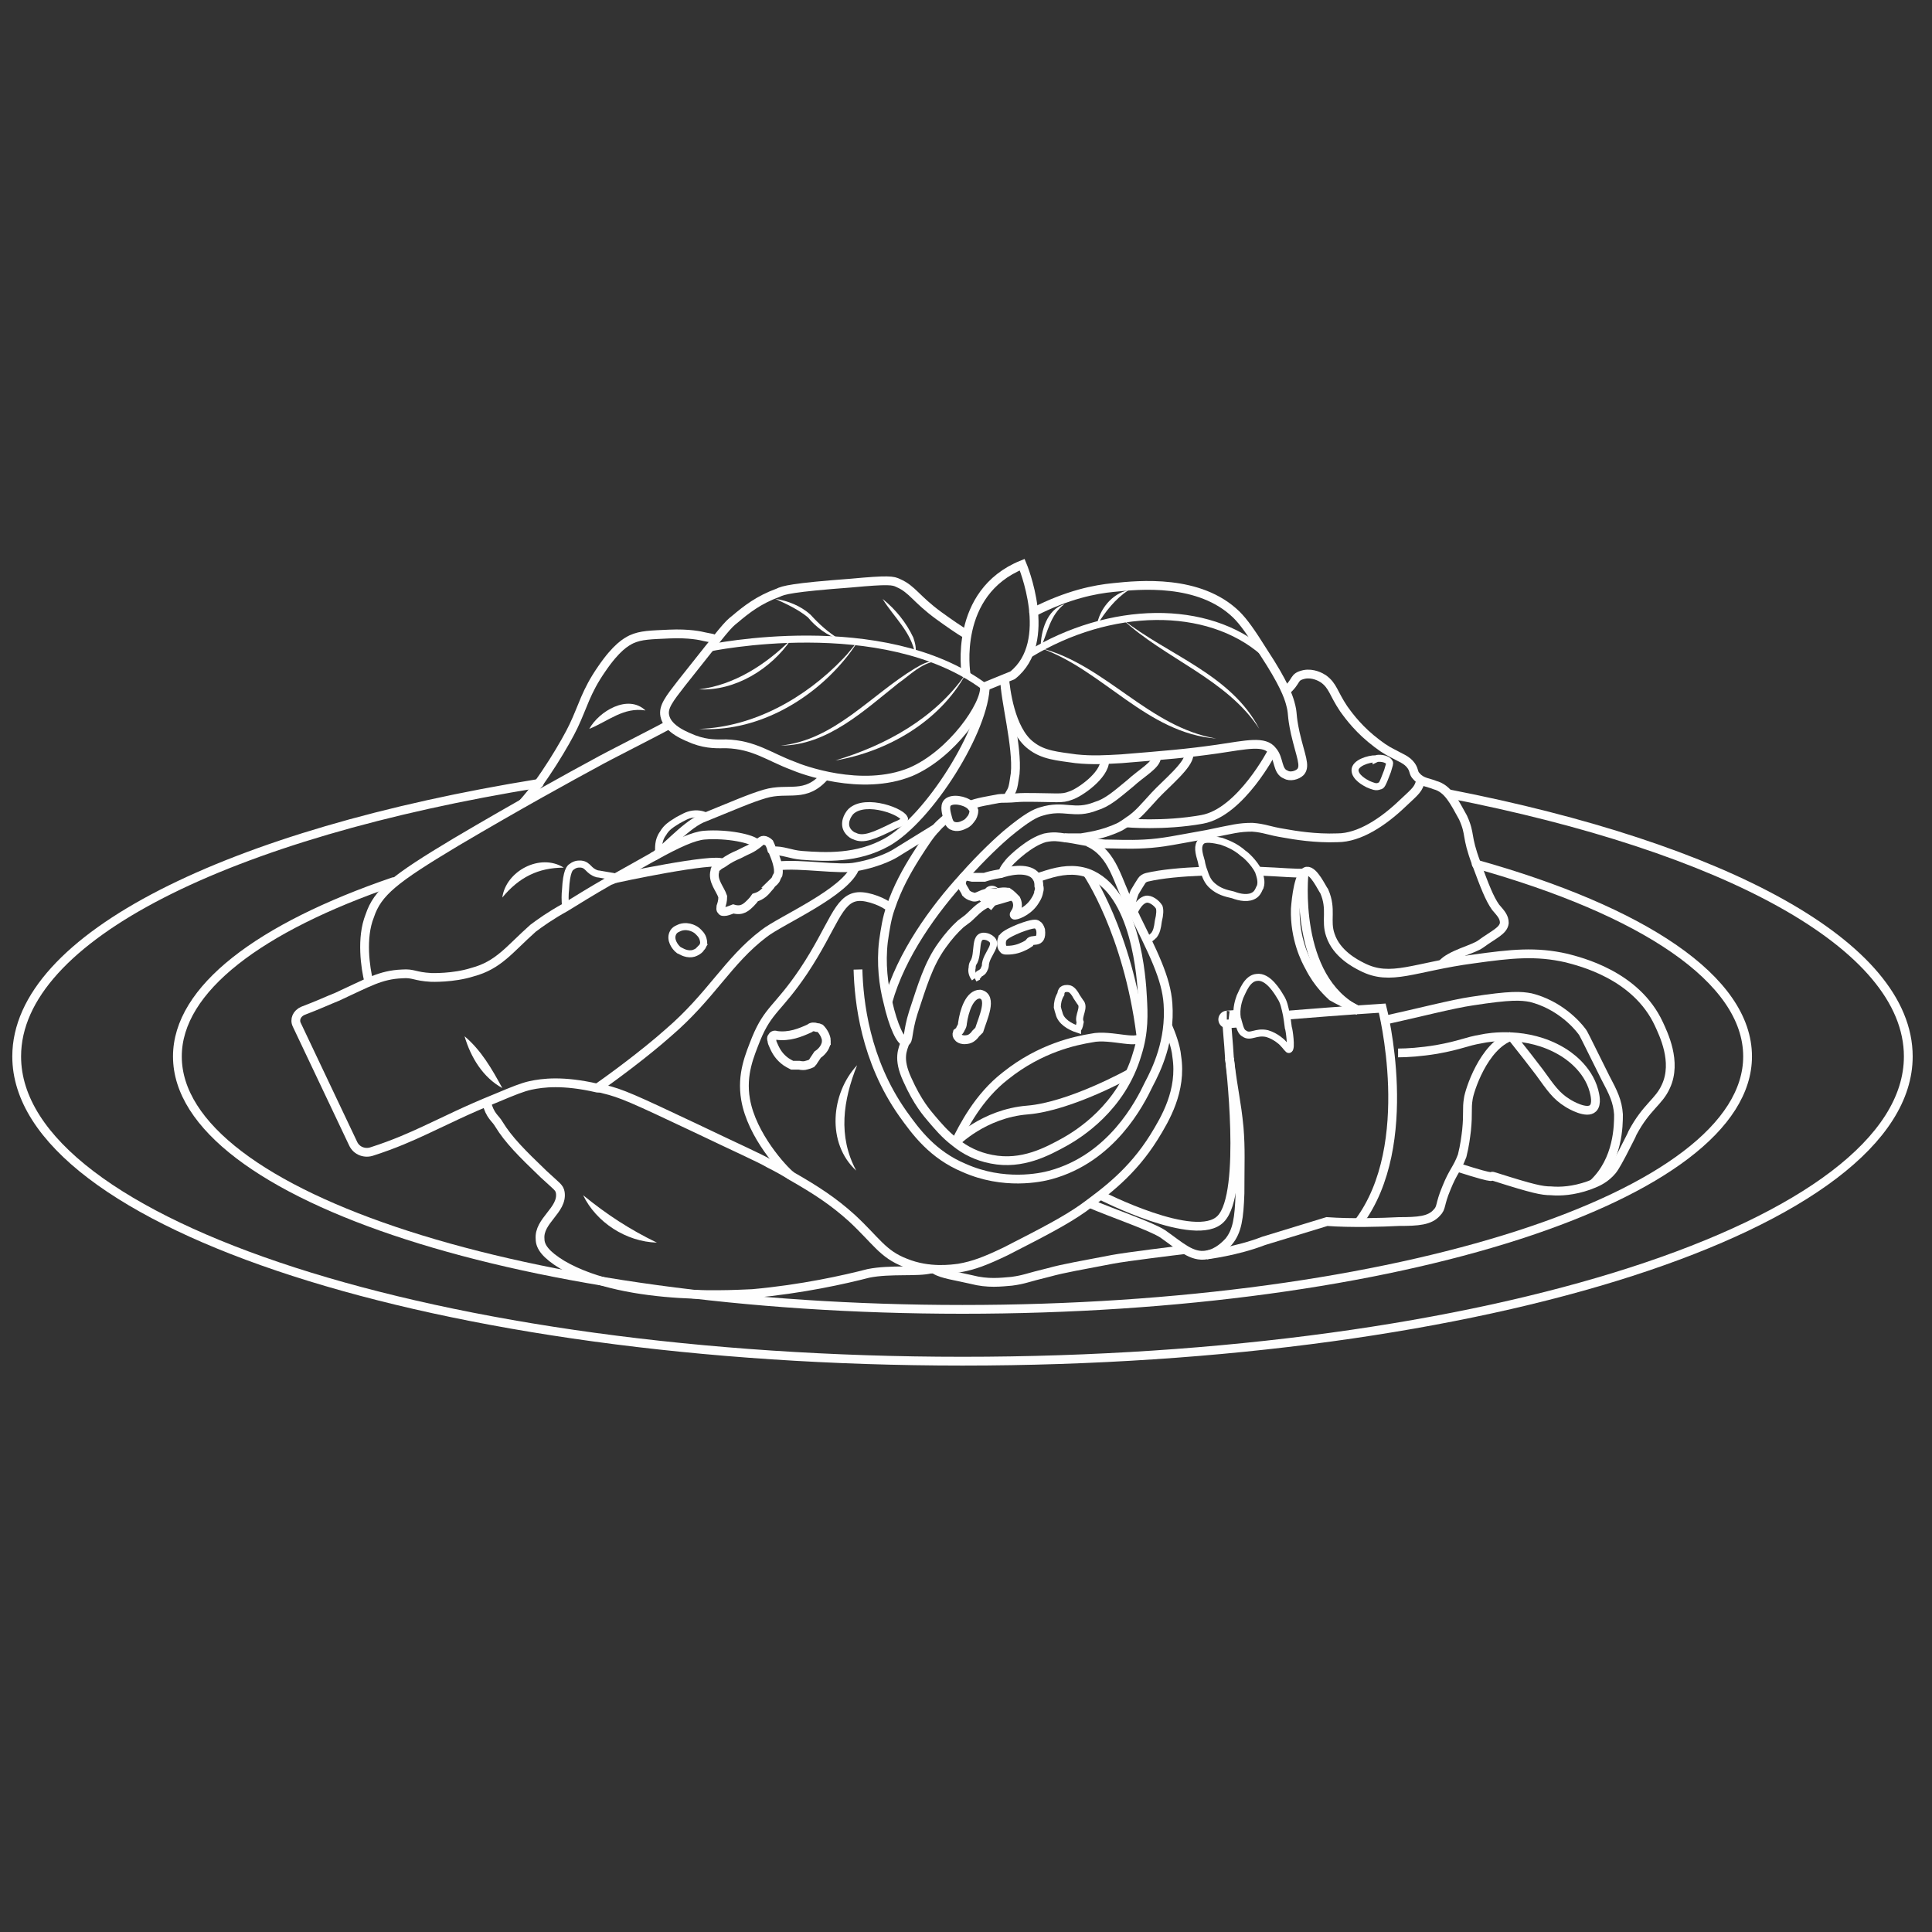 <svg version="1.2" xmlns="http://www.w3.org/2000/svg" viewBox="0 0 220 220" width="220" height="220">
	<rect x="0" y="0" width="220" height="220" fill="#333333" stroke="none"/>
	<title>SARDEGNA_TSL07-ai</title>
	<style>
		.s0 { fill: none;stroke: #fefefe;stroke-width: 2 } 
		.s1 { fill: none;stroke: #fefefe } 
		.s2 { fill: none;stroke: #fefefe;stroke-linecap: round } 
		.s3 { fill: none;stroke: #fefefe;stroke-linecap: round;stroke-width: .8 } 
		.s4 { fill: #fefefe } 
	</style>
	<g id="IMG-Pasta">
		<path id="&lt;Path&gt;" class="s0" d="m112.9 101.9c0 0.1 0.1-0.2 0 0.1-0.3 0.4-0.8 1-0.8 1"/>
		<path id="&lt;Path&gt;" class="s1" d="m143.3 99.2c2.6 0.1 4.5 0.3 5.2 0.2 0 0-1.3 12 6.2 15.7"/>
		<g id="&lt;Group&gt;">
			<path id="&lt;Path&gt;" class="s2" d="m117.7 69.7c3.9-2 7-2.6 9.1-2.8 2.9-0.3 9.8-1 14 3.1 0.8 0.8 1.6 1.9 3.1 4.3 2.3 3.5 2.8 5 3 5.7 0.4 1.4 0.1 1.2 0.6 3.5 0.6 2.6 1.2 3.7 0.6 4.4-0.4 0.4-1.2 0.6-1.7 0.3-1-0.4-0.7-1.8-1.5-2.7-0.9-1.2-2.9-0.7-6.3-0.2-3.5 0.5-6 0.7-10.9 1.1-1.8 0.1-3.3 0.2-5.2 0-2.1-0.3-3.7-0.4-5.1-1.5-2.4-1.8-2.9-6.6-3-7.6"/>
			<path id="&lt;Path&gt;" class="s2" d="m112.1 78.2c0.2 2-3.7 7.7-8.4 9.7-5.6 2.3-12.5-0.3-13.4-0.7-2.7-1-4.4-2.4-7.6-2.5-0.9 0-2.1 0.1-3.7-0.5-0.7-0.3-3-1.1-3.3-2.7-0.2-1 0.5-1.9 1.9-3.7 5-6.3 5.2-6.6 6.1-7.3 1.3-1.1 2.7-2.2 4.9-3 0.6-0.3 1.6-0.6 8.3-1.1 4.3-0.4 4.8-0.3 5.4 0 1.6 0.7 2 1.8 4.6 3.7 1.1 0.8 2.4 1.7 3.1 2.1"/>
			<g id="&lt;Group&gt;">
				<path id="&lt;Path&gt;" class="s3" d="m117.2 74.5c9.2-5.6 20.3-5.8 26.7-0.2"/>
				<path id="&lt;Path&gt;" class="s3" d="m80.7 73.8c0 0 19.8-4.2 31.4 4.4"/>
			</g>
			<g id="&lt;Group&gt;">
				<g id="&lt;Group&gt;">
					<path id="&lt;Path&gt;" class="s4" d="m118.5 73.8c7.4 1.9 12.3 9 20 10.3-7.9-0.6-12.9-7.8-20-10.3z"/>
				</g>
				<g id="&lt;Group&gt;">
					<path id="&lt;Path&gt;" class="s4" d="m127.8 70.5c5.2 4.1 12.4 6.3 15.6 12.5-3.7-5.7-10.8-8-15.6-12.5z"/>
				</g>
				<g id="&lt;Group&gt;">
					<path id="&lt;Path&gt;" class="s4" d="m88.9 84.9c6.1-0.6 10.3-5.8 15.3-8.8 0.7-0.4 1.5-0.9 2.4-0.8-1.7 0.2-3 1.6-4.3 2.5-3.9 3.1-8.1 7.1-13.4 7.1z"/>
				</g>
				<g id="&lt;Group&gt;">
					<path id="&lt;Path&gt;" class="s4" d="m95.1 86.6c5.7-1.7 11.4-4.8 14.9-9.9-3 5.5-9 8.9-14.9 9.9z"/>
				</g>
				<g id="&lt;Group&gt;">
					<path id="&lt;Path&gt;" class="s4" d="m79.6 83c6.2-0.2 12.1-3.5 16.4-8 0.6-0.6 1.1-1.3 1.7-2-0.5 0.8-1 1.5-1.6 2.2-4 4.8-10.2 8.2-16.5 7.8z"/>
				</g>
				<g id="&lt;Group&gt;">
					<path id="&lt;Path&gt;" class="s4" d="m79.6 78.5c4-0.5 7.6-2.8 10.5-5.7-2.3 3.4-6.4 5.9-10.5 5.7z"/>
				</g>
				<g id="&lt;Group&gt;">
					<path id="&lt;Path&gt;" class="s4" d="m88.3 68.2c1.4 0.2 2.9 0.8 4 1.8 1 1.1 2 2 3.3 2.8-1.4-0.4-2.7-1.4-3.6-2.5-1.1-0.9-2.4-1.5-3.7-2.1z"/>
				</g>
				<g id="&lt;Group&gt;">
					<path id="&lt;Path&gt;" class="s4" d="m100.5 68.2c1.5 1.2 2.7 2.7 3.5 4.4 0.2 0.6 0.4 1.3 0.2 1.9-0.4-2.5-2.4-4.2-3.7-6.3z"/>
				</g>
				<g id="&lt;Group&gt;">
					<path id="&lt;Path&gt;" class="s4" d="m124.9 71.2c0.3-1.8 1.7-3.6 3.6-4-1.5 1-2.6 2.4-3.6 4z"/>
				</g>
				<g id="&lt;Group&gt;">
					<path id="&lt;Path&gt;" class="s4" d="m118.5 73.8c0-1.9 0.7-4.4 2.7-5-1.6 1.2-1.9 3.2-2.7 5z"/>
				</g>
			</g>
			<path id="&lt;Path&gt;" class="s2" d="m110 76.7c0 0-1.5-9.2 6.4-12.4 0 0 3.7 8.8-1.1 12.6l-3.2 1.3"/>
		</g>
		<path id="&lt;Path&gt;" class="s0" d="m140.9 116c-1.5 0.1-1.2 0.1-1.2 0.1"/>
		<g id="&lt;Group&gt;">
			<g id="&lt;Group&gt;">
				<path id="&lt;Path&gt;" class="s4" d="m97.6 121.3c-1.6 4-2.2 8.1-0.1 12-3.4-3.1-2.9-8.8 0.1-12z"/>
			</g>
			<g id="&lt;Group&gt;">
				<path id="&lt;Path&gt;" class="s4" d="m66.4 136.1c2.7 2.2 5.3 3.9 8.4 5.4-3.5-0.1-6.9-2.3-8.4-5.4z"/>
			</g>
			<g id="&lt;Group&gt;">
				<path id="&lt;Path&gt;" class="s4" d="m57.2 102.2c0.4-3 4.3-5.1 7-3.4-2.9 0-5.1 1.1-7 3.4z"/>
			</g>
			<g id="&lt;Group&gt;">
				<path id="&lt;Path&gt;" class="s4" d="m52.9 118c1.9 1.6 3.1 3.7 4.3 5.9-2.2-1.2-3.6-3.5-4.3-5.9z"/>
			</g>
			<g id="&lt;Group&gt;">
				<path id="&lt;Path&gt;" class="s4" d="m67.1 83c1.1-2 4.4-4 6.4-2.1-2.5-0.4-4.2 1.2-6.4 2.1z"/>
			</g>
		</g>
		<g id="&lt;Group&gt;">
			<path id="&lt;Path&gt;" class="s1" d="m133 116.9c0.3 0.7 0.9 2.2 1 3.4 0.6 3.9-1.3 7.1-2.6 9.2-2.5 4-5.5 6.2-8.1 8.1-2 1.4-4.3 2.6-8.8 4.9-2.3 1.1-3.6 1.6-5.3 1.9-0.8 0.1-3.4 0.5-6.1-0.6-2.6-1-3.3-2.5-6.1-5.1-2.1-1.9-4.1-3.2-6.9-4.8q-1.1-0.7-2.5-1.4c-1-0.6-3.5-1.7-8.3-4-7.2-3.4-8.5-4-10.6-4.5q-0.3-0.1-0.7-0.1c-3.9-0.9-6.2-0.6-7.6-0.3-0.9 0.2-1.9 0.6-3.8 1.4-3.7 1.5-5.6 2.5-8.2 3.7-1.5 0.7-3.5 1.6-6 2.4-0.8 0.3-1.8 0-2.2-0.9l-6.4-13.5c-0.3-0.6 0-1.3 0.7-1.6 1.6-0.6 2.9-1.2 3.9-1.6 3.5-1.6 4.9-2.5 7.4-2.6 1.3-0.1 1.4 0.3 3.3 0.4 0 0 2.5 0.1 4.7-0.6 3-0.8 4.2-2.6 6.9-5 0.8-0.6 1.9-1.4 3.7-2.4 1.3-0.8 2.9-1.8 5-3q0.3-0.1 0.5-0.2 0 0 0 0 0.2-0.1 0.3-0.2 2.3-1.3 4.1-2.3 0.1-0.1 0.2-0.1c2.7-1.5 4.5-2.3 5.7-2.4 2.6-0.2 5.5 0.4 6 1"/>
			<path id="&lt;Path&gt;" class="s1" d="m112.2 78c0 5-6.4 15.2-11.2 17.9-3.4 1.9-7 1.7-9.7 1.5-1.3-0.1-2.2-0.6-3.3-0.5"/>
			<path id="&lt;Path&gt;" class="s1" d="m68 123.9c1.6-1.1 5.4-3.9 8.1-6.3 4.9-4.2 6.8-8.2 10.9-11.3 1.9-1.5 9.4-4.7 10.4-7.6"/>
			<path id="&lt;Path&gt;" class="s1" d="m42 111.8c-0.4-1.6-0.9-5 0.1-7.5 0.9-2.7 2.8-4.2 9.8-8.4 7.1-4.2 13.3-7.6 15.9-9 1.4-0.8 7-3.6 8.4-4.4"/>
			<path id="&lt;Path&gt;" class="s1" d="m106 144.5c-1.5 0.4-4.6 0-7.1 0.5-2.7 0.7-7.6 1.8-13.2 2.3-0.9 0-14.2 1.1-21.7-3.3-1.8-1.1-2.5-2-2.5-2.9-0.2-2.1 2.6-3.3 2.3-5.3-0.1-0.6-0.4-0.7-1.9-2.1-2.5-2.4-4-3.9-5.1-5.7-0.4-0.7-1-0.9-1.4-2.5"/>
			<path id="&lt;Path&gt;" class="s1" d="m123.9 95.9c2.9 1.3 3.3 4.4 4.8 7.3 2.7 5.4 4.1 8.2 4.3 11.1 0.3 4.2-1.3 7.5-2.2 9.2-1 2.1-4.2 8.4-11.2 10.3-1.1 0.3-5.3 1.2-9.8-0.8-3.6-1.5-5.5-4.1-7-6.2-4.3-6.1-5-12.8-5.1-16.4"/>
			<path id="&lt;Path&gt;" class="s1" d="m115.3 102c-0.3 0.1-2.7 0.8-2.8 0.8-1.1 0.5-1.6 1.2-2.3 1.8q-0.4 0.3-0.8 0.6-1.1 1-2.1 2.4c-1.6 2.2-2.3 4.7-3.3 7.7-0.7 2.2-0.5 3.3-0.9 3.3-0.5 0.1-1.4-1.8-2-4.5-0.5-1.9-0.8-4.4-0.5-6.9 0.2-1.4 0.4-2.7 0.8-3.8 0.8-2.4 1.9-4.3 2.9-5.9 0.9-1.4 1.6-2.5 2.3-3.2 0.5-0.6 1.3-1.2 1.3-1.2"/>
			<path id="&lt;Path&gt;" class="s1" d="m125.8 86.6c0 1.7-2.9 3.7-3.9 4-1 0.4-1.5 0.2-5.2 0.2-0.8 0-1.4 0.1-2 0.1-0.5 0-0.9 0-1.3 0.1-0.5 0.1-2.4 0.4-2.9 0.7"/>
			<path id="&lt;Path&gt;" class="s1" d="m118.1 100c0.1-0.1 0.8-0.3 1.1-0.4 1.6-0.5 3.1-0.7 4.6-0.2 5.6 2 6.2 12.2 6.3 14.2 0.1 1.8 0.2 3.9-0.6 6.4-1.8 6.2-6.8 9.2-8.2 10-2 1.1-4.9 2.7-8.4 2-1.6-0.3-3-1-4.1-1.9-1.2-0.9-2.1-2-2.7-2.7-0.5-0.6-1.6-1.8-2.8-4.5-1.1-2.4-0.5-3.4-0.2-4.3"/>
			<path id="&lt;Path&gt;" class="s1" d="m90.1 133.9c-0.9-0.7-4.5-4.6-5.2-8.7-0.5-2.9 0.5-5.1 1.2-6.9 1.4-3.4 2.5-3.4 5.4-7.7 3.4-5.1 3.9-8.3 6.2-8.5 1.2-0.1 3.1 0.7 3.7 1.3"/>
			<path id="&lt;Path&gt;" class="s1" d="m109.7 99.9c2.2-2.5 4.2-4.3 4.9-4.9 2.4-2 3.3-2.4 4-2.6 2.6-0.8 3.7 0.4 6.2-0.6 1.3-0.4 2.2-1.2 3.9-2.6 1.3-1.2 3-2.1 3-3"/>
			<path id="&lt;Path&gt;" class="s1" d="m101.1 114.1c1.5-5.4 5.3-10.6 8.6-14.2"/>
			<path id="&lt;Path&gt;" class="s1" d="m135.4 85.9c0 1.2-2.6 3.3-3.9 4.7-1.2 1.3-1.9 2.2-3 2.9q-0.4 0.3-0.9 0.6c-2 1-4 1.2-4.5 1.3-0.8 0-1.3 0-1.8 0q0 0-0.1 0c-0.7-0.1-1.2-0.2-2.2 0-1.8 0.5-3.7 2.4-3.9 2.6-0.1 0.1-0.9 1-0.9 1.4"/>
			<path id="&lt;Path&gt;" class="s1" d="m59.5 91.5c2.3-2.5 5-7.1 5.8-8.8 1.1-2.3 1.4-3.9 3.2-6.5 1.7-2.5 2.8-3.1 3.4-3.4 1.1-0.5 2.2-0.5 4.3-0.6 2.3-0.1 3.6 0.2 4 0.3 0.9 0.2 0.9 0.1 1.3 0.4"/>
			<path id="&lt;Path&gt;" class="s1" d="m161.8 88.8c-0.3 1.1-0.5 1.2-2.1 2.7-2.2 2.1-4.9 3.9-7.4 3.9-2.5 0.1-4.9-0.3-6-0.5-1.9-0.3-2.3-0.6-3.7-0.7-1.5 0-2.2 0.2-5.1 0.8-3.4 0.6-5.1 1-7.2 1.1-1.8 0.1-3.4 0-4.5 0-1.6-0.1-3.5-0.6-4.6-0.7"/>
			<path id="&lt;Path&gt;" class="s1" d="m154.7 115.1c-0.2-0.2-2.7-1.4-3-1.6-0.3-0.3-1.6-1.4-2.6-3.4-0.4-0.7-1.7-3.2-1.6-6.6 0.1-1.3 0.4-4.1 1.3-4.3 0.8-0.1 1.7 1.9 2 2.3 0.9 2.1 0.1 3.3 0.7 5 0.7 2.1 2.8 3.2 3.6 3.6 3.3 1.7 5.9 0 12.7-0.9 4.3-0.6 7.1-0.9 10.6-0.1 1.5 0.4 7.9 1.9 10.5 7.5 0.5 1.1 2.1 4.3 0.8 7.1-0.8 1.8-2.2 2.3-3.8 5.3-0.1 0.3-0.5 1-1.2 2.4-0.8 1.5-1 1.8-1.4 2.2-0.8 0.8-1.6 1.1-2.4 1.4-1.7 0.6-3.2 0.7-4.3 0.6-1 0-2-0.2-6.4-1.6-0.9-0.3 1 0.6-4.3-1.1"/>
			<path id="&lt;Path&gt;" class="s1" d="m159.2 119.9c1 0 2.6-0.1 4.4-0.4 2.8-0.5 3.3-0.9 5.1-1.2 0.9-0.2 5.2-0.9 9.1 1.4 0.7 0.4 3 1.9 3.7 4.5 0.1 0.4 0.4 1.5-0.1 2-0.7 0.7-2.6-0.4-2.9-0.6-1.3-0.8-1.9-1.7-3.2-3.5-0.6-0.8-2-2.6-3.2-4.1"/>
			<path id="&lt;Path&gt;" class="s1" d="m158 116.1c3.2-0.7 7.5-1.8 9.6-2.1 4.5-0.7 5.6-0.6 6.7-0.4 3.2 0.8 5.2 3 5.8 3.8 0.3 0.4 0.1 0.1 2.7 5.3 0.9 1.7 1.4 2.7 1.5 4.2 0 1.2 0 5.2-2.9 7.9"/>
			<path id="&lt;Path&gt;" class="s1" d="m139.7 116.1c0 1 0.2 2.5 0.3 4.4 0.5 4.1 0.8 4.8 1.1 7.9 0.2 2.4 0.1 4.1 0.1 7.5-0.1 2.8-0.3 4.3-1.3 5.5-0.3 0.3-1.2 1.3-2.5 1.5-1.7 0.3-3-1-5-2.4-1.4-0.9-5.6-2.3-8.4-3.5"/>
			<path id="&lt;Path&gt;" class="s1" d="m134.9 142.3c-0.9 0.1-6.6 0.8-8.2 1.1-3.6 0.7-5.5 1-7.3 1.5-2.5 0.6-2.7 0.8-4.2 1-1.2 0.1-2.7 0.3-4.6-0.2-1.7-0.4-3.3-0.6-4.1-1.1"/>
			<path id="&lt;Path&gt;" class="s1" d="m129.3 104.4c-0.2-0.5-0.9-0.8-0.1-2.8 0.3-0.5 0.6-1 0.8-1.3q0.2-0.3 0.6-0.4c1.7-0.4 4-0.6 6.5-0.7"/>
			<path id="&lt;Path&gt;" class="s1" d="m146.4 78.7c1.4-1.2 0.8-1.6 2.1-1.9 1-0.2 1.9 0.3 2.2 0.5 1.1 0.8 1.1 1.6 2.3 3.4 0.3 0.4 1.3 1.9 3.1 3.4 1.1 0.9 1.7 1.3 2.5 1.7 0.9 0.5 1.6 0.7 2.1 1.4 0.4 0.6 0.2 0.8 0.6 1.2 0.6 0.7 1.4 0.7 2.1 1 1.5 0.4 2.2 1.9 3.2 3.7 0.9 2 0.3 2 1.5 5.2 1 2.7 1.5 4 2.2 5 0.6 0.7 1 1.1 1 1.8-0.1 0.9-1.2 1.3-2.7 2.4-0.8 0.6-3.5 1.2-4.4 2.3"/>
			<path id="&lt;Path&gt;" class="s1" d="m74.3 97.6c1.1-0.5 3.6-3.5 5.6-4.4 3.7-1.5 5.5-2.3 7.2-2.8 2.7-0.8 4.6 0.6 6.9-2.1"/>
			<path id="&lt;Path&gt;" class="s1" d="m114.4 77.3c0 2.3 1.5 7.7 1.2 10.8-0.3 2.1-0.3 1.7-0.9 2.8"/>
			<path id="&lt;Path&gt;" class="s1" d="m106.6 94.3l-4.7 2.9c0 0-1.6 1-4.4 1.5-1.9 0.4-6.3-0.4-8.9-0.1"/>
			<path id="&lt;Path&gt;" class="s1" d="m69.9 100.1q0 0 0 0c0.2-0.1 11.6-2.5 12.4-1.8"/>
			<path id="&lt;Path&gt;" class="s1" d="m108.8 130.1c0 0 3.2-3.3 8.2-3.7 4.9-0.4 11.7-4.2 11.7-4.2"/>
			<path id="&lt;Path&gt;" class="s1" d="m123.8 99.4c0 0 4.6 6.7 6.1 18.4 0.2 1.4-3.4-0.1-5.6 0.4-1.8 0.3-5.8 1.1-9.8 4.3-3.1 2.4-4.8 5.8-5.7 7.6"/>
			<path id="&lt;Path&gt;" class="s1" d="m172.1 118c-3.2 1.1-4.8 6.3-4.9 7.1-0.2 1.2 0 1.6-0.2 3.6-0.1 0.8-0.2 1.7-0.5 2.9-0.6 1.6-1 1.7-1.8 3.7-0.8 1.9-0.5 2.2-1.1 2.8-0.8 0.9-2.1 1-4.3 1-1.9 0.1-5.5 0.2-8.2 0l-7.2 2.2c-3.1 1.2-6.5 1.6-6.5 1.6"/>
			<path id="&lt;Path&gt;" class="s1" d="m146.5 115.6c2.6-0.2 6.1-0.5 10.9-0.8 0 0 4 15.5-2.7 24.4"/>
			<path id="&lt;Path&gt;" class="s1" d="m140 120.5c0 0 1.9 15.4-1 18.3-2.8 2.9-13.7-2.7-13.7-2.7"/>
			<path id="&lt;Path&gt;" class="s1" d="m144.9 85.5c0 0-3.6 7-8 7.8-4.4 0.8-8.7 0.4-8.7 0.4"/>
		</g>
		<g id="&lt;Group&gt;">
			<path id="&lt;Path&gt;" class="s3" d="m122.7 117.2c-0.9-0.3-1.9-0.9-2.1-1.8q-0.1-0.3-0.2-0.7c0-0.5 0.1-1 0.4-1.5 0-0.2 0.1-0.4 0.2-0.5 0.1-0.1 0.4-0.2 0.8-0.1 0.3 0.1 0.6 0.5 0.8 0.9q0.2 0.3 0.4 0.6c0.6 0.6-0.3 1.6 0 2.3-0.1 0.6-0.2 0.7-0.3 0.8z"/>
			<path id="&lt;Path&gt;" class="s2" d="m109.1 118.1q-0.2-0.2-0.1-0.5 0.3-0.2 0.4-0.5 0.2-0.3 0.2-0.6c0.2-1.4 0.8-3.3 2-3.3 1.5 0.3 0.3 2.8-0.1 4.1q-0.2 0.2-0.4 0.4-0.2 0.3-0.5 0.5-0.3 0.2-0.8 0.2c0 0-0.5 0-0.7-0.3z"/>
			<path id="&lt;Path&gt;" class="s3" d="m111 111.4c-0.3-0.4-0.4-0.8-0.3-1.2q0-0.3 0.1-0.5c0.8-1.1-0.1-3.6 1.7-3 1.6 0.7-0.3 1.9-0.3 3.3 0 0.1-0.1 0.3-0.2 0.5q-0.1 0.2-0.5 0.4c-0.1 0.2-0.3 0.4-0.5 0.5z"/>
			<path id="&lt;Path&gt;" class="s2" d="m114.1 107c0.1-0.3 0.3-0.6 2-1.3 1.6-0.6 1.9-0.5 2-0.4 0.2 0.1 0.3 0.3 0.4 0.6 0.2 1.8-1.1 0.8-1.3 1.5q-0.3 0.2-0.5 0.3c-0.6 0.3-1.2 0.5-2 0.5-0.2 0-0.4 0-0.4-0.1-0.3-0.2-0.3-0.8-0.2-1.1z"/>
			<path id="&lt;Path&gt;" class="s3" d="m79.9 107.9c-0.3 0.5-1 0.7-1.1 0.7-0.8 0.1-1.4-0.4-1.5-0.4-0.5-0.4-1-1.2-0.7-1.9 0.2-0.5 0.7-0.6 0.9-0.7 1-0.3 1.8 0.3 1.9 0.4 0.2 0.2 0.6 0.5 0.7 1.1 0.1 0.4-0.1 0.7-0.2 0.8z"/>
			<path id="&lt;Path&gt;" class="s2" d="m87.9 100.6q-0.2 0.3-0.4 0.5c-0.4 0.5-0.8 0.9-1.5 1.1q-0.2 0.3-0.5 0.6c-0.5 0.5-1 1-2 0.7-0.5 0.2-0.8 0.3-1 0.3-0.2 0-0.3 0-0.3-0.1-0.2-0.1-0.1-0.3-0.1-0.5 0.1-0.3 0.2-0.6 0.2-1.1-0.3-0.9-1.2-1.8-0.9-2.9q0-0.3 0.3-0.5 0.2-0.2 0.6-0.4 0 0 0 0c0.7-0.5 1.3-0.8 1.8-1q0.4-0.2 0.8-0.4 0.7-0.3 1.1-0.6c0.6-0.4 0.7-0.7 1.1-0.6q0.3 0.1 0.5 0.3 0.2 0.4 0.3 0.8 0.1 0.1 0.1 0.1c0.2 0.5 0.4 1 0.5 1.4 0.1 0.4 0.2 0.8 0.1 1.3-0.1 0.2-0.2 0.3-0.2 0.4-0.1 0.3-0.4 0.5-0.5 0.6z"/>
			<path id="&lt;Path&gt;" class="s3" d="m103 93.3c0 0.1-0.1 0.3-1.1 0.7-2.4 1.2-3.6 1.7-4.6 1.2-0.1 0-0.9-0.4-1-1.2-0.1-0.9 0.6-1.6 0.6-1.6 1.7-1.6 6.1 0.1 6.1 0.9z"/>
			<path id="&lt;Path&gt;" class="s3" d="m143.5 101c-0.1 0.1-0.2 0.6-0.6 0.9-0.7 0.5-1.7 0.3-2.5 0-0.9-0.2-1.6-0.4-2.3-1-0.6-0.5-0.8-1.1-1-1.7q-0.2-0.5-0.3-1.1c-0.3-1-0.5-1.8 0-2.3 0.4-0.4 1.4-0.2 2.3 0 0.5 0.2 1.5 0.5 2.5 1.4 0.2 0.1 1.2 1 1.7 2 0.2 0.6 0.4 1.2 0.2 1.8z"/>
			<path id="&lt;Path&gt;" class="s3" d="m146.8 119.5c-0.1 0.1-0.3-0.3-0.8-0.8 0 0-0.7-0.7-1.7-1-1.3-0.3-1.9 0.5-2.6 0-0.4-0.2-0.5-0.7-0.7-1.4q0-0.1-0.1-0.3c-0.2-1.2 0.2-2.2 0.3-2.5 0.3-0.6 0.8-2.1 1.9-2.2 1.3-0.2 2.4 1.7 2.7 2.2 0.4 0.6 0.5 1.2 0.7 2.1q0.1 0.6 0.2 1.4c0.1 0.2 0.4 2.4 0.1 2.5z"/>
			<path id="&lt;Path&gt;" class="s3" d="m156.7 86.4c0.2-0.1 1.2-0.1 1.5 0.4 0.1 0.1 0 0.3-0.2 1-0.6 1.6-0.7 1.7-0.9 1.7-0.4 0.2-0.8 0-1.3-0.2-0.4-0.2-1.5-0.8-1.5-1.6 0-0.8 1.5-1.3 2.4-1.3z"/>
			<path id="&lt;Path&gt;" class="s2" d="m110.6 93.2c-0.1 0.1-0.3 0.5-0.8 0.7-0.2 0.1-0.8 0.4-1.4 0.1-0.3-0.2-0.4-0.5-0.5-0.9-0.1-0.4-0.4-1.3 0-1.7 0.5-0.5 1.9-0.3 2.6 0.3q0.3 0.3 0.4 0.6c0 0.4-0.2 0.8-0.3 0.9z"/>
			<path id="&lt;Path&gt;" class="s2" d="m118.3 101.5c-0.1 0.6-0.4 1-0.6 1.3-0.8 1.1-2.1 1.5-2.2 1.4-0.1-0.1 0.2-0.3 0.3-0.7 0.1-0.3 0.1-0.7-0.1-1.1q-0.2-0.2-0.4-0.4-0.2-0.2-0.5-0.4 0 0 0 0c-0.2 0-0.3-0.1-1 0q-0.3 0.1-0.8 0.1c-1.1-0.2-1.7 0.7-2.3 0.4q-0.4-0.1-0.7-0.4c-0.2-0.5-0.6-0.8-0.5-1.3q0.1-0.3 0.2-0.5 0 0 0 0 0 0 0 0c0.2-0.2 0.5-0.1 1 0q0.3 0 0.6 0c0.3 0 0.5 0 0.8 0q0.3-0.1 0.7-0.2 0.4-0.1 1-0.2 0.2 0 0.4-0.1c1.3-0.4 3.3-0.6 3.9 0.6q0.2 0.3 0.2 0.9 0.1 0.3 0 0.6z"/>
			<path id="&lt;Path&gt;" class="s3" d="m129.3 103.4c-0.2 0.4-0.3 0.5-0.2 0.6 0 0 0.5-1.4 1.4-1.6 0.5-0.1 1.2 0.4 1.5 0.9 0.1 0.3 0.1 0.8-0.1 1.6-0.1 0.8-0.2 1.2-0.5 1.6-0.3 0.3-0.6 0.5-0.8 0.6"/>
			<path id="&lt;Path&gt;" class="s3" d="m64.4 103.3q-0.1-1.2 0-2c0.1-2.1 0.5-2.5 0.7-2.6 0.5-0.4 1-0.3 1.1-0.3 0.8 0.1 0.8 0.8 1.8 1.1 0.1 0 0 0 1.2 0.2q0.7 0.1 1 0.2"/>
			<path id="&lt;Path&gt;" class="s3" d="m75 97.1c0-0.5-0.1-1.4 0.5-2.2 0.4-0.7 0.9-1 1.7-1.5 0.6-0.3 1-0.6 1.7-0.7 0.7-0.1 1.3 0.1 1.6 0.3"/>
			<path id="&lt;Path&gt;" class="s2" d="m94.1 118.5c0 0.6-0.4 1.2-1 1.6q-0.2 0.3-0.4 0.6-0.1 0.2-0.3 0.4-0.2 0.1-0.6 0.2-0.3 0.1-0.8 0-0.3 0-0.8 0-0.4-0.2-0.7-0.4c-0.7-0.5-1.1-1.1-1.4-1.8q-0.2-0.4-0.2-0.6-0.1-0.3 0-0.4c0.1-0.2 0.3-0.3 0.5-0.2 1.5 0.2 2.7-0.3 3.8-0.8 0.2-0.2 0.5-0.2 0.8-0.1q0.2 0 0.4 0.1 0.3 0.3 0.5 0.7c0.1 0.2 0.2 0.5 0.2 0.7z"/>
		</g>
		<path id="&lt;Path&gt;" class="s2" d="m168.1 98.4c18.9 5.3 30.9 13.1 30.9 21.9 0 15.9-40 28.8-89.4 28.8-49.4 0-89.4-12.9-89.4-28.8 0-7.7 9.4-14.7 24.6-19.9"/>
		<path id="&lt;Path&gt;" class="s2" d="m165 90.4c31.3 6.1 52.3 17.2 52.3 29.9 0 19.1-48.2 34.7-107.7 34.7-59.5 0-107.7-15.6-107.7-34.7 0-13.6 24.2-25.4 59.5-31.1"/>
	</g>
</svg>